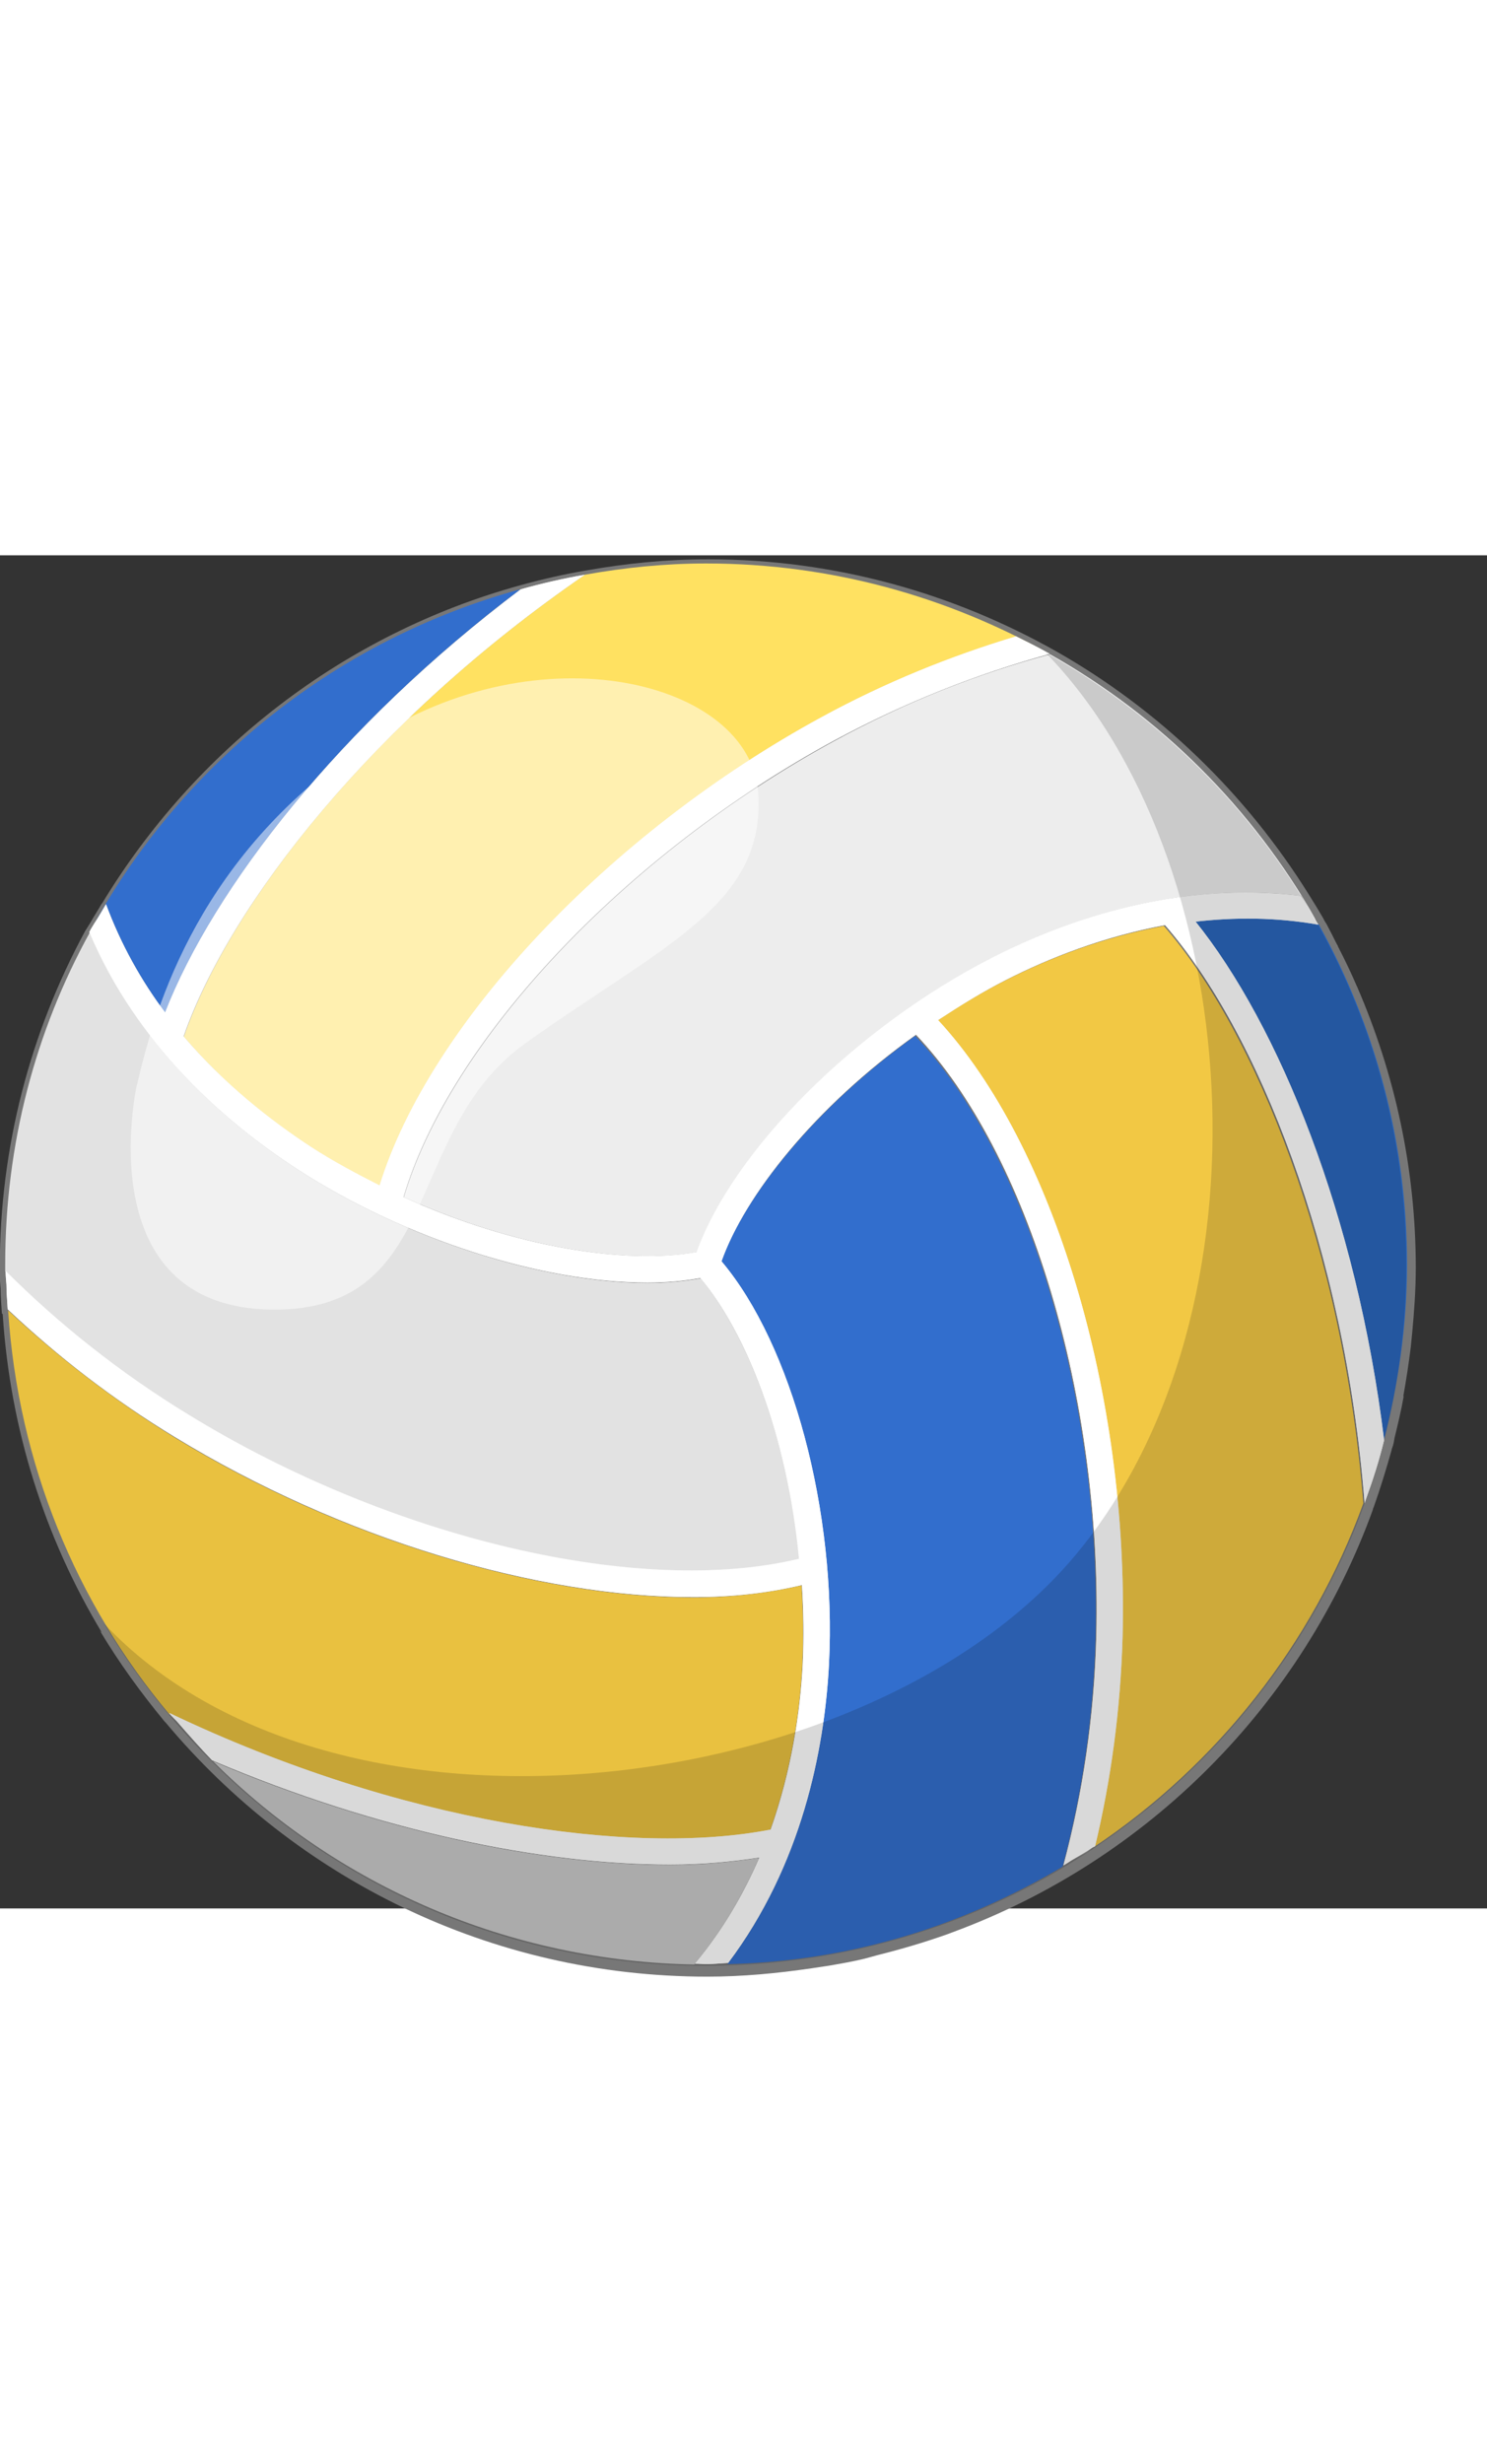 <?xml version="1.0" encoding="UTF-8"?>
<svg xmlns="http://www.w3.org/2000/svg" width="25.6" height="42.4" viewBox="0.005 -0.105 35.705 32.478" >
  <rect x="0.005" y="-0.105" width="35.705" height="32.478" fill="#333333" stroke="none"/>
  <defs>
    <style>
      .cls-1 {
        fill: #777;
      }

      .cls-2 {
        opacity: .3;
      }

      .cls-3 {
        fill: #c9c9c9;
      }

      .cls-4, .cls-5 {
        fill: #fff;
      }

      .cls-6 {
        fill: #ffe161;
      }

      .cls-7 {
        fill: #ececea;
      }

      .cls-8 {
        fill: #326ecd;
      }

      .cls-9 {
        fill: #e2e2e2;
      }

      .cls-10 {
        isolation: isolate;
      }

      .cls-11 {
        fill: #f2c844;
      }

      .cls-12 {
        mix-blend-mode: multiply;
        opacity: .15;
      }

      .cls-13 {
        fill: #2a66bc;
      }

      .cls-14 {
        fill: #e9c140;
      }

      .cls-15 {
        fill: #ededed;
      }

      .cls-5 {
        mix-blend-mode: overlay;
        opacity: .5;
      }
    </style>
  </defs>
  <g class="cls-10">
    <g id="Camada_2" data-name="Camada 2">
      <g id="Camada_1-2" data-name="Camada 1">
        <g id="bolavolei">
          <g>
            <path class="cls-1" d="M33.7,20.08c.07-.39.13-.78.18-1.18.01-.1.02-.2.03-.3.05-.53.09-1.06.09-1.61,0-2.39-.51-4.66-1.4-6.72,0,0,0-.02-.01-.02-.14-.33-.3-.66-.46-.97,0-.02-.02-.04-.03-.06-.08-.16-.16-.32-.24-.47,0,0,0,0,0,0-.03-.05-.06-.09-.08-.14-.11-.19-.22-.37-.34-.56,0,0,0,0,0,0-1.51-2.43-3.6-4.45-6.09-5.86,0,0,0,0,0,0,0,0,0,0,0,0-2.47-1.39-5.31-2.2-8.34-2.2-1.01,0-1.98.1-2.94.27h0s0,0,0,0c-.53.09-1.05.21-1.56.35,0,0,0,0,0,0h0c-4.26,1.17-7.83,3.96-10.06,7.65,0,0,0,0,0-.01-.09.16-.19.31-.28.47-.04.07-.09.14-.13.21,0,0,0,0,0,0C.74,11.34,0,14.08,0,16.99c0,.06,0,.12,0,.18h0c0,.11.01.22.02.33,0,.2.02.4.03.59,0,0,.01.01.02.02.18,2.78,1.02,5.38,2.38,7.64-.02-.02-.04-.03-.05-.05.46.77.99,1.5,1.56,2.19,0,0,0,0,0,0,0,0,.02.02.03.03,3.11,3.71,7.77,6.09,13,6.09.85,0,1.68-.08,2.5-.2.13-.02.26-.04.4-.06.29-.05.58-.1.87-.17.11-.03.22-.06.33-.09.56-.14,1.1-.3,1.64-.49.05-.02.11-.04.16-.06,4.68-1.73,8.38-5.45,10.08-10.14,0,0,0,0,0,0,0-.02.01-.04.02-.06.16-.45.3-.91.43-1.37,0-.03.02-.06.03-.1,0,0,0,0,0,0,.02-.06.03-.13.04-.19.08-.33.16-.66.22-1Z"/>
            <path class="cls-6" d="M4.42,11.45c.97,1.14,2.08,2.02,3.07,2.66.54.35,1.09.65,1.64.92,1.2-3.88,5.49-8.46,10.61-11.24,1.55-.84,3.11-1.48,4.67-1.94.27.13.54.27.81.42C22.77.89,19.96.09,16.96.09c-.99,0-1.96.1-2.91.27-5.04,3.46-8.52,7.88-9.63,11.09Z"/>
            <path class="cls-9" d="M19.2,23.99c-.29-2.95-1.29-5.46-2.37-6.74-.4.07-.82.11-1.27.11-2.51,0-5.79-1.03-8.4-2.72-1.74-1.13-3.86-2.98-5-5.69C.86,11.31.13,14.02.13,16.91c0,.06,0,.12,0,.17,1.26,1.26,2.72,2.43,4.39,3.45,4.88,2.98,10.86,4.38,14.66,3.46Z"/>
            <path class="cls-8" d="M3.97,10.87C5.14,7.87,8.18,3.97,12.5.71,8.11,1.91,4.44,4.85,2.27,8.73c.09-.15.18-.31.28-.46.36.97.85,1.84,1.42,2.6Z"/>
            <path class="cls-15" d="M9.7,15.3c2.71,1.23,5.39,1.62,7.04,1.32.89-2.46,3.83-5.4,7.1-7.07,1.84-.94,4.5-1.84,7.41-1.48.11.18.23.37.34.55-1.51-2.65-3.71-4.85-6.37-6.35-1.72.46-3.46,1.14-5.18,2.08-5.02,2.73-9.22,7.2-10.34,10.96Z"/>
            <path class="cls-13" d="M28.69,8.69c2.02,2.51,3.87,7.09,4.54,12.46.35-1.36.56-2.77.56-4.24,0-2.96-.78-5.74-2.12-8.16-1.03-.17-2.03-.18-2.97-.07Z"/>
            <path class="cls-11" d="M24.12,10.11c-.57.29-1.11.62-1.62.96,2.77,2.98,4.58,8.98,4.43,14.8-.04,1.77-.28,3.44-.66,5.03,2.95-1.97,5.24-4.86,6.47-8.25-.48-6.08-2.57-11.31-4.79-13.86-1.47.27-2.79.79-3.83,1.32Z"/>
            <path class="cls-7" d="M33.22,21.15c-.13.49-.28.96-.44,1.43.17-.47.32-.94.44-1.43Z"/>
            <path class="cls-7" d="M4.23,27.89s-.06-.06-.09-.09c.03.03.06.06.09.09Z"/>
            <path class="cls-3" d="M16.68,33.71c.67-.8,1.17-1.67,1.55-2.55-.66.1-1.36.17-2.15.17-3.05,0-6.98-.8-10.96-2.49,2.98,2.97,7.08,4.81,11.61,4.88,0,0-.03,0-.05,0Z"/>
            <path class="cls-8" d="M21.98,11.43c-2.42,1.73-4.1,3.86-4.67,5.44,1.69,2,2.77,6.01,2.58,9.68-.11,2.07-.65,4.82-2.42,7.16-.04,0,.04,0,0,0,0,0,0,0,0,0,2.97-.07,5.65-.92,8.05-2.34.46-1.72.74-3.56.79-5.51.14-5.71-1.63-11.59-4.33-14.43Z"/>
            <path class="cls-7" d="M26.22,30.94c-.14.09-.29.18-.44.27.15-.09.3-.17.44-.27Z"/>
            <path class="cls-14" d="M18.5,30.49c.5-1.41.71-2.81.77-3.98.03-.64.02-1.27-.02-1.89-.79.18-1.66.29-2.6.29-3.76,0-8.47-1.41-12.45-3.84-1.49-.91-2.82-1.95-4-3.05.24,3.68,1.64,7.03,3.87,9.69,5.52,2.63,11.09,3.44,14.42,2.79Z"/>
            <polygon class="cls-7" points="16.96 16.91 16.96 16.91 16.96 16.91 16.96 16.91"/>
            <path class="cls-2" d="M.14,17.08c0,.11.01.22.02.33,0-.11-.02-.22-.02-.33h0Z"/>
            <polygon class="cls-2" points="12.5 .71 12.5 .71 12.5 .71 12.5 .71"/>
            <polygon class="cls-2" points="25.21 2.27 25.21 2.27 25.21 2.27 25.21 2.27"/>
            <polygon class="cls-2" points="14.05 .36 14.04 .36 14.05 .36 14.05 .36"/>
            <polygon class="cls-2" points="33.22 21.15 33.22 21.15 33.22 21.15 33.22 21.15"/>
            <path class="cls-7" d="M28.69,8.69c.95-.11,1.95-.11,2.97.07,0,0,0,0,0,0-.03-.05-.06-.09-.08-.14-.11-.19-.22-.37-.34-.55-2.91-.36-5.57.54-7.41,1.48-3.27,1.67-6.21,4.61-7.1,7.07-1.65.3-4.33-.09-7.04-1.32,1.11-3.76,5.32-8.23,10.34-10.96,1.72-.93,3.46-1.61,5.18-2.08,0,0,0,0,0,0-.26-.15-.53-.28-.81-.42-1.56.47-3.13,1.1-4.67,1.94-5.11,2.78-9.41,7.36-10.61,11.24-.55-.28-1.1-.57-1.64-.92-.98-.64-2.1-1.52-3.07-2.66C5.52,8.25,9.01,3.82,14.05.36c0,0,0,0,0,0-.52.09-1.04.21-1.54.35,0,0,0,0,0,0C8.18,3.97,5.14,7.87,3.97,10.87c-.57-.76-1.06-1.63-1.42-2.6-.09.15-.18.31-.28.46-.04.07-.09.14-.12.21,0,0,0,0,0,0,1.14,2.71,3.26,4.56,5,5.69,2.61,1.69,5.89,2.72,8.4,2.72.46,0,.88-.04,1.27-.11,1.09,1.28,2.09,3.79,2.37,6.74-3.81.92-9.79-.47-14.66-3.46-1.67-1.02-3.13-2.19-4.39-3.45,0,.11.01.22.02.33,0,.2.02.39.03.59,0,0,.01.01.02.02,1.18,1.11,2.5,2.14,4,3.05,3.98,2.43,8.69,3.84,12.45,3.84.94,0,1.8-.1,2.6-.29.04.62.05,1.25.02,1.89-.06,1.17-.27,2.57-.77,3.98-3.33.65-8.91-.16-14.42-2.79,0,0-.01,0-.02,0,.03.04.06.07.09.1.03.03.06.06.09.09.28.32.56.64.85.94.01,0,.02,0,.03.01,3.98,1.69,7.91,2.49,10.96,2.49.79,0,1.49-.07,2.15-.17-.38.88-.88,1.75-1.55,2.55.1,0,.19.01.28.01.17,0,.34-.02.52-.03,1.76-2.34,2.31-5.09,2.42-7.16.19-3.67-.89-7.68-2.58-9.68.56-1.58,2.24-3.71,4.67-5.44,2.7,2.84,4.47,8.71,4.33,14.43-.05,1.95-.33,3.79-.79,5.51,0,0,0,0,0,0,.09-.05.17-.11.26-.16.15-.09.3-.17.44-.27.02-.01.04-.02.06-.03,0,0,0,0,0,0,.38-1.59.61-3.26.66-5.03.15-5.82-1.67-11.82-4.43-14.8.52-.34,1.05-.67,1.62-.96,1.04-.53,2.36-1.05,3.83-1.32,2.23,2.56,4.31,7.78,4.79,13.86,0,0,0,.01,0,.02.01-.03.02-.06.03-.09.17-.47.32-.94.44-1.43,0,0,0,0,0,0-.66-5.37-2.52-9.95-4.54-12.46ZM16.96,16.91h0s0,0,0,0h0Z"/>
            <path class="cls-4" d="M28.69,8.69c.95-.11,1.95-.11,2.97.07,0,0,0,0,0,0-.03-.05-.06-.09-.08-.14-.11-.19-.22-.37-.34-.55-2.91-.36-5.57.54-7.41,1.48-3.27,1.67-6.21,4.61-7.1,7.07-1.65.3-4.33-.09-7.04-1.32,1.11-3.76,5.32-8.23,10.34-10.96,1.72-.93,3.46-1.61,5.18-2.08,0,0,0,0,0,0-.26-.15-.53-.28-.81-.42-1.56.47-3.13,1.1-4.67,1.94-5.11,2.78-9.41,7.36-10.61,11.24-.55-.28-1.1-.57-1.64-.92-.98-.64-2.1-1.52-3.07-2.66C5.52,8.25,9.01,3.82,14.05.36c0,0,0,0,0,0-.52.09-1.04.21-1.54.35,0,0,0,0,0,0C8.18,3.97,5.14,7.87,3.97,10.87c-.57-.76-1.06-1.63-1.42-2.6-.09.15-.18.31-.28.46-.04.07-.09.14-.12.21,0,0,0,0,0,0,1.14,2.71,3.26,4.56,5,5.69,2.61,1.69,5.89,2.72,8.4,2.72.46,0,.88-.04,1.27-.11,1.09,1.28,2.09,3.79,2.37,6.74-3.81.92-9.79-.47-14.66-3.46-1.67-1.02-3.13-2.19-4.39-3.45,0,.11.01.22.02.33,0,.2.02.39.03.59,0,0,.01.01.02.02,1.18,1.11,2.5,2.14,4,3.05,3.98,2.43,8.69,3.84,12.45,3.84.94,0,1.8-.1,2.6-.29.04.62.05,1.25.02,1.89-.06,1.17-.27,2.57-.77,3.98-3.33.65-8.91-.16-14.42-2.79,0,0-.01,0-.02,0,.03.04.06.07.09.1.03.03.06.06.09.09.28.32.56.64.85.94.01,0,.02,0,.03.01,3.98,1.69,7.91,2.49,10.96,2.49.79,0,1.49-.07,2.15-.17-.38.88-.88,1.75-1.55,2.55.1,0,.19.01.28.01.17,0,.34-.02.52-.03,1.76-2.34,2.31-5.09,2.42-7.16.19-3.67-.89-7.68-2.58-9.68.56-1.58,2.24-3.71,4.67-5.44,2.7,2.84,4.47,8.71,4.33,14.43-.05,1.95-.33,3.79-.79,5.51,0,0,0,0,0,0,.09-.05.17-.11.26-.16.15-.09.3-.17.44-.27.02-.01.04-.02.06-.03,0,0,0,0,0,0,.38-1.59.61-3.26.66-5.03.15-5.82-1.67-11.82-4.43-14.8.52-.34,1.05-.67,1.62-.96,1.04-.53,2.36-1.05,3.83-1.32,2.23,2.56,4.31,7.78,4.79,13.86,0,0,0,.01,0,.02.01-.03.02-.06.03-.09.17-.47.32-.94.44-1.43,0,0,0,0,0,0-.66-5.37-2.52-9.95-4.54-12.46ZM16.96,16.91h0s0,0,0,0h0Z"/>
            <path class="cls-12" d="M25.83,23.89c-4.9,5.87-17.82,7.51-23.33,1.64,2.94,4.92,8.3,8.22,14.44,8.22,9.29,0,16.83-7.53,16.83-16.82,0-6.33-3.5-11.83-8.66-14.7,4.76,4.87,5.63,15.78.72,21.66Z"/>
          </g>
          <path class="cls-5" d="M3.29,12.61s-1.2,5.35,3.26,5.39c4.13.03,3.11-4.29,6.08-6.4,3.31-2.36,5.76-3.31,5.58-6s-5.26-3.95-9.34-1.25c-4.06,2.68-5.13,6.33-5.58,8.27Z"/>
        </g>
      </g>
    </g>
  </g>
</svg>